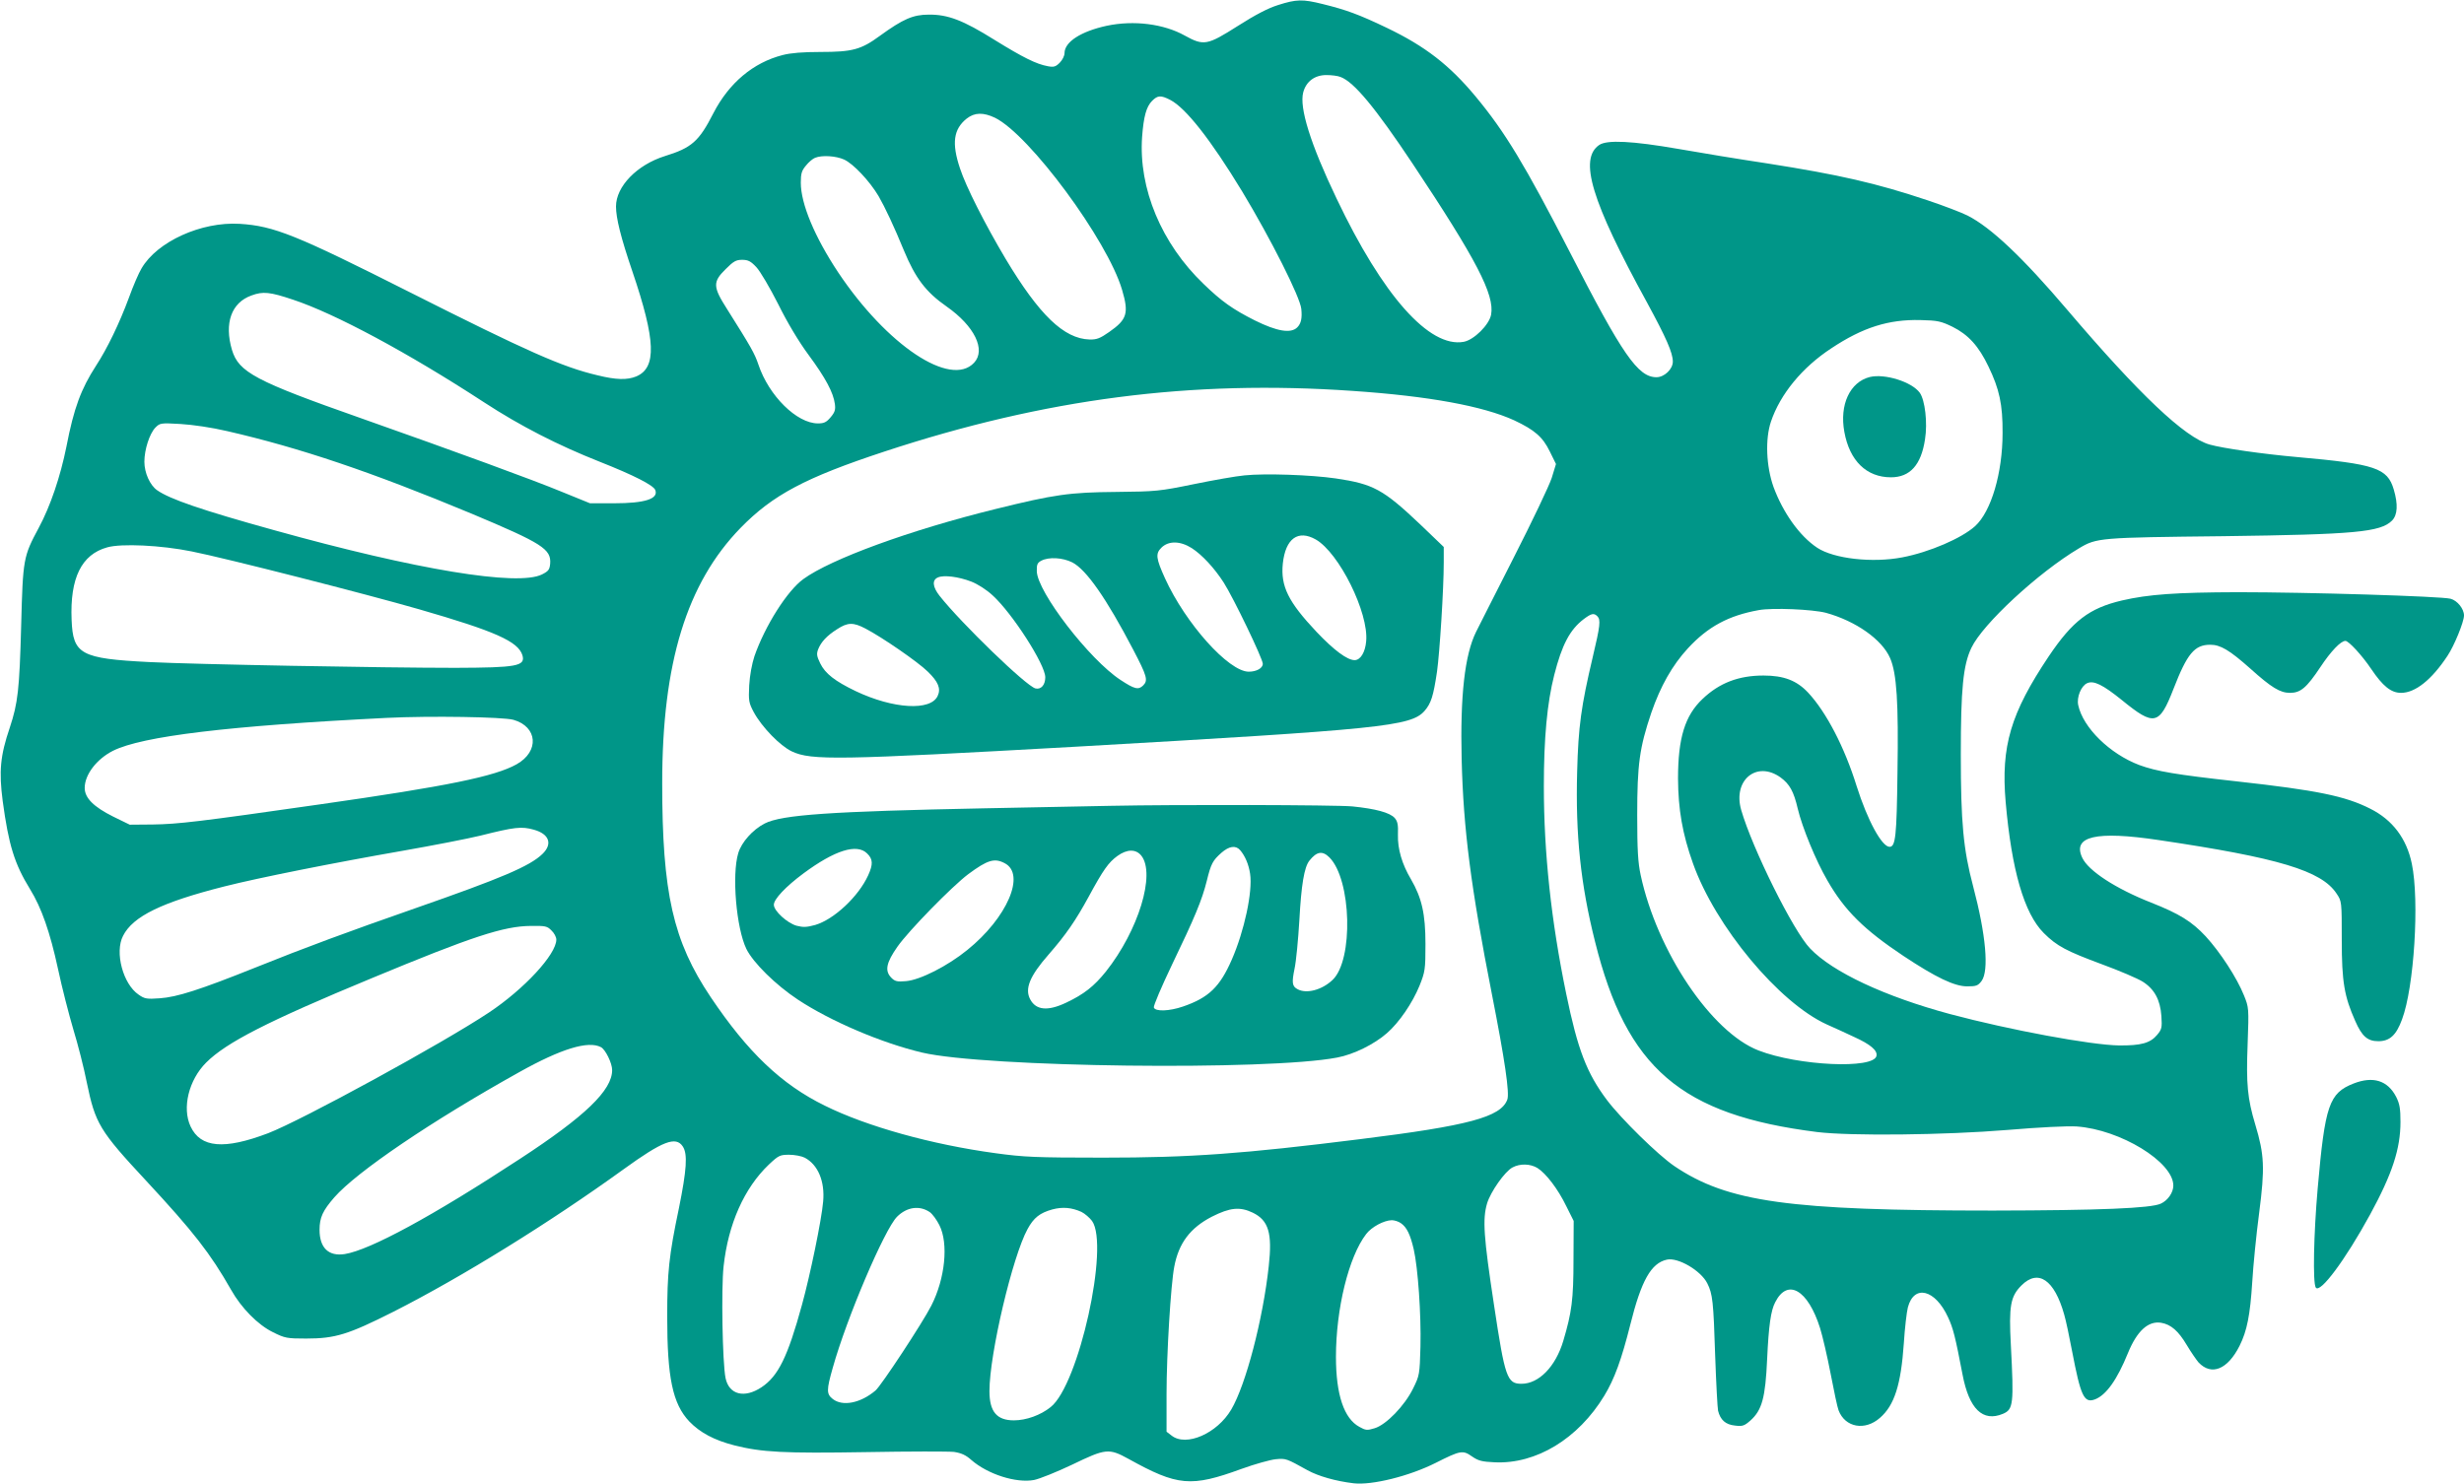 <?xml version="1.0" standalone="no"?>
<!DOCTYPE svg PUBLIC "-//W3C//DTD SVG 20010904//EN"
 "http://www.w3.org/TR/2001/REC-SVG-20010904/DTD/svg10.dtd">
<svg version="1.0" xmlns="http://www.w3.org/2000/svg"
 width="1280pt" height="771pt" viewBox="0 0 1280 771"
 preserveAspectRatio="xMidYMid meet">
<g transform="translate(0,771) scale(0.1,-0.1)"
fill="#009688" stroke="none">
<path d="M6640 7684 c-52 -16 -119 -51 -210 -109 -159 -101 -177 -104 -275
-50 -109 61 -265 81 -406 51 -134 -29 -219 -84 -219 -142 0 -14 -11 -36 -25
-50 -21 -21 -31 -24 -62 -18 -60 11 -128 45 -277 137 -163 102 -242 132 -341
131 -82 0 -134 -23 -254 -110 -98 -72 -143 -84 -309 -84 -90 0 -154 -5 -196
-16 -153 -39 -279 -145 -360 -302 -75 -147 -113 -180 -252 -223 -144 -45 -254
-157 -254 -262 0 -60 25 -161 85 -337 122 -359 127 -501 20 -546 -47 -19 -104
-18 -201 6 -183 43 -365 124 -974 431 -591 298 -706 345 -885 356 -199 12
-429 -92 -510 -232 -14 -23 -43 -90 -65 -151 -49 -133 -114 -267 -171 -354
-78 -121 -115 -219 -154 -421 -31 -154 -83 -309 -144 -422 -80 -149 -82 -161
-91 -507 -9 -334 -17 -403 -59 -530 -50 -147 -57 -228 -37 -382 31 -229 61
-326 142 -458 60 -97 104 -224 145 -413 21 -99 58 -242 80 -316 23 -75 55
-199 70 -276 44 -213 66 -250 309 -511 246 -265 333 -377 440 -565 54 -96 140
-183 218 -221 62 -31 73 -33 172 -33 152 0 219 21 455 140 357 181 816 466
1195 740 202 146 271 173 307 118 26 -39 20 -122 -20 -320 -52 -247 -61 -336
-61 -563 0 -318 28 -454 115 -546 56 -58 129 -97 234 -124 143 -36 257 -42
685 -35 223 4 429 4 456 1 38 -6 61 -16 90 -42 85 -74 232 -121 325 -104 30 6
119 42 199 80 174 84 190 86 292 30 256 -142 325 -148 588 -52 69 25 148 47
177 50 53 5 55 4 165 -57 56 -31 147 -57 240 -68 95 -11 289 37 426 106 129
65 141 67 188 34 33 -23 52 -28 119 -31 215 -10 433 122 569 346 53 87 90 190
135 369 57 229 108 320 190 338 58 13 177 -57 210 -123 28 -56 32 -94 41 -377
5 -143 12 -271 15 -285 12 -48 39 -72 87 -77 40 -5 49 -2 81 26 60 54 78 117
87 321 8 171 19 251 42 294 64 126 170 65 233 -135 13 -42 38 -149 55 -238 17
-89 35 -174 41 -189 34 -89 137 -108 215 -39 75 65 109 171 124 387 5 80 15
164 21 187 32 121 142 94 209 -52 26 -56 37 -98 75 -297 34 -179 105 -248 210
-204 54 23 57 50 41 357 -11 204 -2 253 55 310 87 87 171 30 222 -151 9 -30
27 -116 41 -190 45 -235 62 -272 119 -251 58 22 115 102 171 240 47 115 105
169 173 158 51 -9 89 -42 133 -116 22 -37 50 -77 61 -90 67 -71 151 -37 213
86 39 78 55 160 66 332 5 85 21 247 36 360 30 232 27 301 -20 457 -41 136 -48
211 -40 419 7 188 6 191 -19 253 -37 92 -123 224 -199 307 -72 77 -136 117
-283 175 -185 73 -326 165 -358 233 -53 112 71 141 398 92 621 -92 845 -159
923 -278 27 -40 27 -41 27 -241 0 -217 13 -293 70 -421 35 -80 64 -105 120
-105 59 0 93 31 123 113 63 167 91 617 51 809 -27 131 -100 228 -216 286 -130
66 -278 96 -693 142 -317 35 -417 52 -507 85 -153 58 -292 194 -317 311 -9 41
15 100 46 114 34 16 82 -8 180 -87 169 -138 195 -132 269 58 71 183 109 229
191 229 53 0 100 -28 208 -124 110 -99 155 -126 206 -126 55 0 86 26 158 134
55 83 106 136 130 136 17 0 87 -76 134 -146 60 -89 103 -124 155 -124 74 0
159 68 241 192 35 52 86 177 86 210 0 35 -35 78 -70 87 -50 13 -742 34 -1105
34 -322 -1 -463 -11 -602 -43 -170 -40 -256 -106 -380 -290 -198 -296 -249
-467 -224 -757 31 -354 96 -579 198 -681 68 -68 118 -94 304 -163 90 -33 183
-73 209 -89 62 -39 92 -95 98 -179 4 -61 2 -69 -22 -98 -36 -43 -84 -56 -198
-55 -145 2 -567 80 -878 163 -338 91 -610 218 -727 341 -87 90 -300 519 -358
720 -44 154 80 257 204 169 48 -35 69 -73 90 -163 23 -97 94 -270 154 -373 90
-157 191 -256 395 -392 169 -112 265 -158 331 -158 47 0 56 3 75 28 39 53 23
239 -44 492 -51 192 -64 332 -64 685 0 340 12 464 55 554 58 123 347 391 559
517 92 55 106 56 750 63 683 9 816 21 876 81 29 29 32 85 9 162 -33 111 -95
132 -500 168 -181 16 -389 46 -456 65 -129 36 -367 262 -739 699 -233 274
-397 429 -519 491 -32 16 -126 52 -207 79 -266 89 -458 133 -834 192 -140 21
-347 55 -460 75 -242 42 -371 48 -412 21 -107 -73 -42 -290 247 -817 101 -186
135 -263 135 -309 0 -39 -44 -81 -85 -81 -96 0 -177 117 -450 650 -233 453
-337 625 -489 808 -136 164 -263 262 -461 357 -146 70 -212 94 -334 124 -104
26 -137 25 -231 -5z m324 -374 c70 -26 180 -159 374 -450 332 -499 427 -682
408 -785 -10 -53 -89 -131 -142 -141 -179 -33 -421 240 -661 745 -136 284
-194 472 -173 551 15 57 60 90 120 90 27 0 60 -4 74 -10z m-885 -119 c81 -42
210 -206 374 -476 149 -247 301 -549 307 -610 5 -48 -1 -76 -21 -96 -33 -33
-105 -21 -220 36 -115 58 -172 98 -267 190 -218 209 -338 495 -319 764 8 106
22 157 52 187 29 29 45 30 94 5z m-910 -93 c179 -88 584 -636 660 -894 36
-122 26 -154 -67 -219 -47 -33 -65 -40 -102 -39 -133 4 -261 127 -436 419
-107 180 -206 375 -237 470 -44 131 -34 204 35 259 41 32 86 33 147 4z m-784
-217 c48 -22 132 -111 179 -190 33 -57 81 -159 131 -281 60 -145 114 -217 223
-293 144 -101 205 -225 142 -292 -122 -130 -452 90 -706 470 -122 184 -194
356 -194 466 0 48 5 63 27 89 14 18 36 36 47 40 36 15 109 10 151 -9z m-456
-559 c20 -21 71 -108 114 -193 48 -97 107 -195 158 -264 87 -118 128 -194 136
-254 4 -30 0 -43 -22 -69 -22 -26 -34 -32 -66 -32 -110 0 -255 144 -309 305
-20 59 -37 89 -163 289 -74 116 -75 141 -8 207 41 41 54 49 86 49 31 0 45 -7
74 -38z m-2407 -169 c218 -72 598 -276 992 -533 190 -124 384 -223 601 -309
177 -70 279 -122 289 -147 18 -46 -54 -69 -214 -69 l-125 0 -150 61 c-145 60
-544 206 -1037 380 -552 194 -638 240 -673 356 -41 139 -3 246 102 283 59 22
96 18 215 -22z m8621 -141 c82 -41 136 -100 187 -207 56 -116 74 -196 73 -345
0 -207 -59 -408 -143 -484 -70 -63 -237 -135 -378 -162 -156 -30 -356 -7 -442
50 -92 61 -178 183 -227 316 -38 107 -44 249 -13 340 48 142 162 281 313 380
164 109 298 151 463 147 90 -2 107 -6 167 -35z m-3118 -333 c398 -27 679 -79
841 -153 106 -50 148 -86 185 -162 l32 -65 -22 -72 c-13 -40 -102 -227 -199
-417 -96 -190 -184 -362 -194 -383 -59 -119 -83 -332 -75 -662 9 -365 48 -666
157 -1220 67 -341 93 -516 80 -549 -34 -90 -200 -135 -765 -205 -608 -76 -879
-96 -1335 -96 -353 0 -412 3 -558 23 -332 45 -669 139 -887 247 -225 110 -401
278 -593 564 -196 292 -252 541 -252 1112 0 624 127 1038 407 1326 167 171
335 261 748 397 835 275 1594 373 2430 315z m-5845 -209 c379 -87 749 -212
1270 -429 367 -154 414 -184 408 -260 -3 -31 -9 -39 -43 -56 -127 -62 -650 24
-1390 230 -379 105 -544 162 -609 208 -37 26 -66 90 -66 148 0 63 27 146 57
177 24 24 27 25 131 19 64 -4 161 -18 242 -37z m-185 -625 c177 -35 909 -222
1183 -301 395 -114 514 -167 536 -239 16 -56 -29 -64 -349 -65 -374 0 -1356
18 -1590 30 -356 18 -396 40 -403 219 -9 217 51 340 185 377 74 21 280 11 438
-21z m8490 -319 c156 -43 292 -139 334 -236 34 -79 44 -229 38 -595 -4 -330
-10 -385 -41 -385 -40 0 -115 138 -171 315 -63 203 -158 385 -252 486 -59 63
-126 89 -232 89 -129 0 -229 -38 -317 -122 -91 -86 -127 -203 -127 -413 1
-162 23 -288 78 -442 116 -326 446 -723 695 -836 36 -16 100 -45 142 -65 84
-38 122 -70 116 -98 -13 -70 -407 -52 -613 28 -245 95 -527 515 -612 911 -14
65 -18 130 -18 312 0 264 12 350 73 531 48 139 109 247 190 335 104 113 212
171 369 199 71 13 278 4 348 -14z m-1187 -18 c18 -18 15 -48 -24 -212 -60
-254 -75 -361 -81 -596 -9 -328 18 -585 93 -883 164 -658 446 -900 1154 -989
173 -21 662 -16 990 11 166 14 308 21 358 18 226 -16 502 -184 502 -307 0 -36
-28 -77 -65 -94 -51 -24 -316 -35 -872 -36 -1060 0 -1378 44 -1655 231 -84 57
-276 245 -350 343 -105 140 -152 261 -212 553 -78 378 -116 732 -116 1078 0
250 17 433 54 578 40 157 81 235 153 290 40 30 53 33 71 15z m-5631 -538 c126
-36 136 -164 17 -231 -112 -63 -360 -114 -1019 -208 -635 -91 -739 -103 -871
-105 l-120 -1 -86 42 c-102 51 -148 97 -148 149 0 69 62 150 147 193 152 76
602 130 1423 171 227 11 602 5 657 -10z m106 -571 c80 -22 99 -74 45 -126 -66
-64 -213 -126 -663 -283 -344 -120 -569 -203 -830 -308 -287 -115 -406 -153
-495 -159 -67 -5 -79 -3 -110 19 -81 55 -125 220 -81 305 51 102 202 175 526
257 177 45 569 123 930 186 154 27 334 62 400 78 179 45 214 49 278 31z m92
-524 c14 -13 25 -34 25 -47 0 -77 -168 -258 -350 -379 -242 -161 -973 -560
-1147 -627 -229 -87 -351 -76 -403 35 -45 96 -10 241 81 332 104 104 318 214
859 438 520 216 686 271 828 272 75 1 85 -1 107 -24z m257 -606 c23 -12 58
-83 58 -119 0 -105 -140 -240 -480 -462 -453 -297 -778 -473 -909 -494 -84
-13 -131 32 -131 126 0 64 17 100 77 169 117 133 501 394 960 650 218 122 359
165 425 130z m1058 -574 c69 -36 106 -123 96 -229 -8 -94 -67 -380 -110 -536
-74 -270 -123 -370 -210 -428 -89 -59 -169 -39 -187 48 -16 79 -23 466 -10
581 24 219 107 406 235 528 51 48 58 51 106 51 28 0 64 -7 80 -15z m3807 -54
c44 -28 106 -108 150 -199 l38 -76 -1 -201 c0 -207 -9 -274 -53 -422 -40 -134
-127 -223 -217 -223 -75 0 -86 31 -143 410 -54 355 -60 445 -36 527 18 60 92
166 132 187 39 21 92 20 130 -3z m-3157 -229 c14 -10 36 -40 50 -68 48 -95 30
-277 -42 -418 -44 -87 -261 -417 -290 -441 -78 -66 -171 -84 -222 -44 -33 26
-33 46 0 162 72 258 269 720 334 785 51 51 117 60 170 24z m788 1 c18 -9 42
-30 55 -47 91 -128 -69 -852 -215 -967 -52 -42 -127 -69 -191 -69 -89 0 -127
45 -127 152 0 193 120 700 198 842 32 59 64 84 129 102 53 14 100 10 151 -13z
m890 -4 c82 -40 102 -106 83 -277 -30 -277 -119 -617 -195 -746 -73 -124 -234
-195 -310 -135 l-26 20 0 197 c0 204 22 568 40 660 23 123 83 202 195 260 95
48 146 53 213 21z m770 -55 c30 -21 48 -58 66 -135 22 -96 39 -338 35 -506 -4
-145 -5 -150 -38 -217 -44 -90 -140 -189 -200 -207 -39 -12 -47 -11 -79 7 -80
43 -122 167 -122 364 0 249 66 520 157 638 28 37 92 71 133 72 14 0 36 -7 48
-16z"/>
<path d="M9713 5751 c-103 -26 -158 -144 -132 -285 27 -150 115 -236 242 -236
99 0 157 64 177 197 14 86 0 204 -27 242 -41 57 -182 101 -260 82z"/>
<path d="M6465 5240 c-44 -4 -163 -25 -265 -46 -176 -36 -195 -38 -400 -40
-244 -2 -322 -13 -629 -89 -443 -109 -856 -260 -998 -364 -84 -61 -199 -243
-254 -401 -13 -40 -24 -99 -27 -151 -4 -81 -2 -91 24 -140 42 -77 136 -174
197 -203 101 -48 241 -45 1472 24 1593 91 1744 106 1815 186 34 39 46 76 65
204 14 100 35 431 35 568 l0 80 -122 117 c-193 183 -244 210 -438 239 -131 19
-369 27 -475 16z m370 -333 c121 -69 276 -381 262 -529 -5 -58 -30 -98 -60
-98 -38 0 -107 51 -198 147 -147 156 -187 237 -175 355 14 130 79 177 171 125z
m-644 -45 c54 -35 117 -103 166 -179 51 -80 203 -396 203 -422 0 -23 -33 -41
-73 -41 -104 0 -328 250 -435 485 -47 104 -50 128 -19 159 37 37 98 36 158 -2z
m-621 -74 c73 -37 178 -188 317 -454 71 -136 78 -159 52 -185 -25 -25 -45 -20
-118 28 -161 105 -433 458 -435 565 -1 35 3 44 24 55 39 20 110 16 160 -9z
m-524 -100 c33 -13 79 -42 111 -72 102 -93 273 -359 273 -425 0 -40 -22 -65
-51 -58 -48 12 -384 337 -498 481 -37 47 -40 83 -8 96 30 13 106 4 173 -22z
m-550 -244 c88 -46 272 -173 323 -223 55 -53 70 -89 52 -127 -36 -79 -230 -68
-426 25 -108 52 -158 91 -184 144 -18 37 -20 49 -11 73 15 38 45 71 99 105 55
36 84 36 147 3z"/>
<path d="M5770 3523 c-63 -1 -360 -7 -660 -13 -793 -16 -1049 -33 -1138 -79
-62 -32 -120 -97 -137 -154 -34 -113 -10 -389 42 -497 35 -72 153 -188 268
-264 171 -113 437 -226 645 -275 327 -77 1798 -95 2156 -26 86 16 193 69 259
127 64 56 132 156 169 246 29 73 31 84 31 217 0 157 -19 239 -75 336 -47 79
-70 158 -68 232 2 52 -2 70 -17 87 -25 28 -100 48 -220 60 -86 8 -913 10
-1255 3z m672 -230 c26 -30 45 -75 52 -123 14 -93 -30 -297 -95 -446 -62 -142
-120 -198 -254 -244 -70 -24 -143 -27 -151 -5 -3 8 40 109 95 224 118 245 155
334 180 434 22 90 31 106 76 146 40 35 74 40 97 14z m-1937 -18 c30 -29 31
-56 5 -113 -50 -110 -177 -229 -275 -258 -44 -12 -62 -13 -97 -4 -49 14 -118
77 -118 109 0 29 61 94 154 163 162 120 278 157 331 103z m1424 -11 c75 -95
-15 -389 -184 -602 -62 -77 -114 -118 -207 -162 -95 -45 -156 -39 -186 17 -30
55 -3 121 95 233 90 103 141 177 208 300 77 142 103 178 149 212 51 37 97 37
125 2z m977 -9 c115 -115 126 -534 16 -637 -55 -52 -135 -73 -181 -48 -29 15
-31 34 -16 107 8 37 19 151 25 253 10 182 25 274 52 308 38 48 68 53 104 17z
m-1687 -30 c111 -57 13 -284 -194 -451 -102 -83 -245 -156 -319 -162 -45 -4
-57 -1 -75 17 -36 36 -28 78 31 162 58 83 284 314 368 377 100 74 136 85 189
57z"/>
<path d="M12226 2080 c-127 -50 -148 -112 -186 -544 -21 -239 -26 -492 -10
-516 22 -33 153 143 282 379 115 211 158 342 158 481 0 69 -4 94 -22 130 -44
86 -120 110 -222 70z"/>
</g>
</svg>
